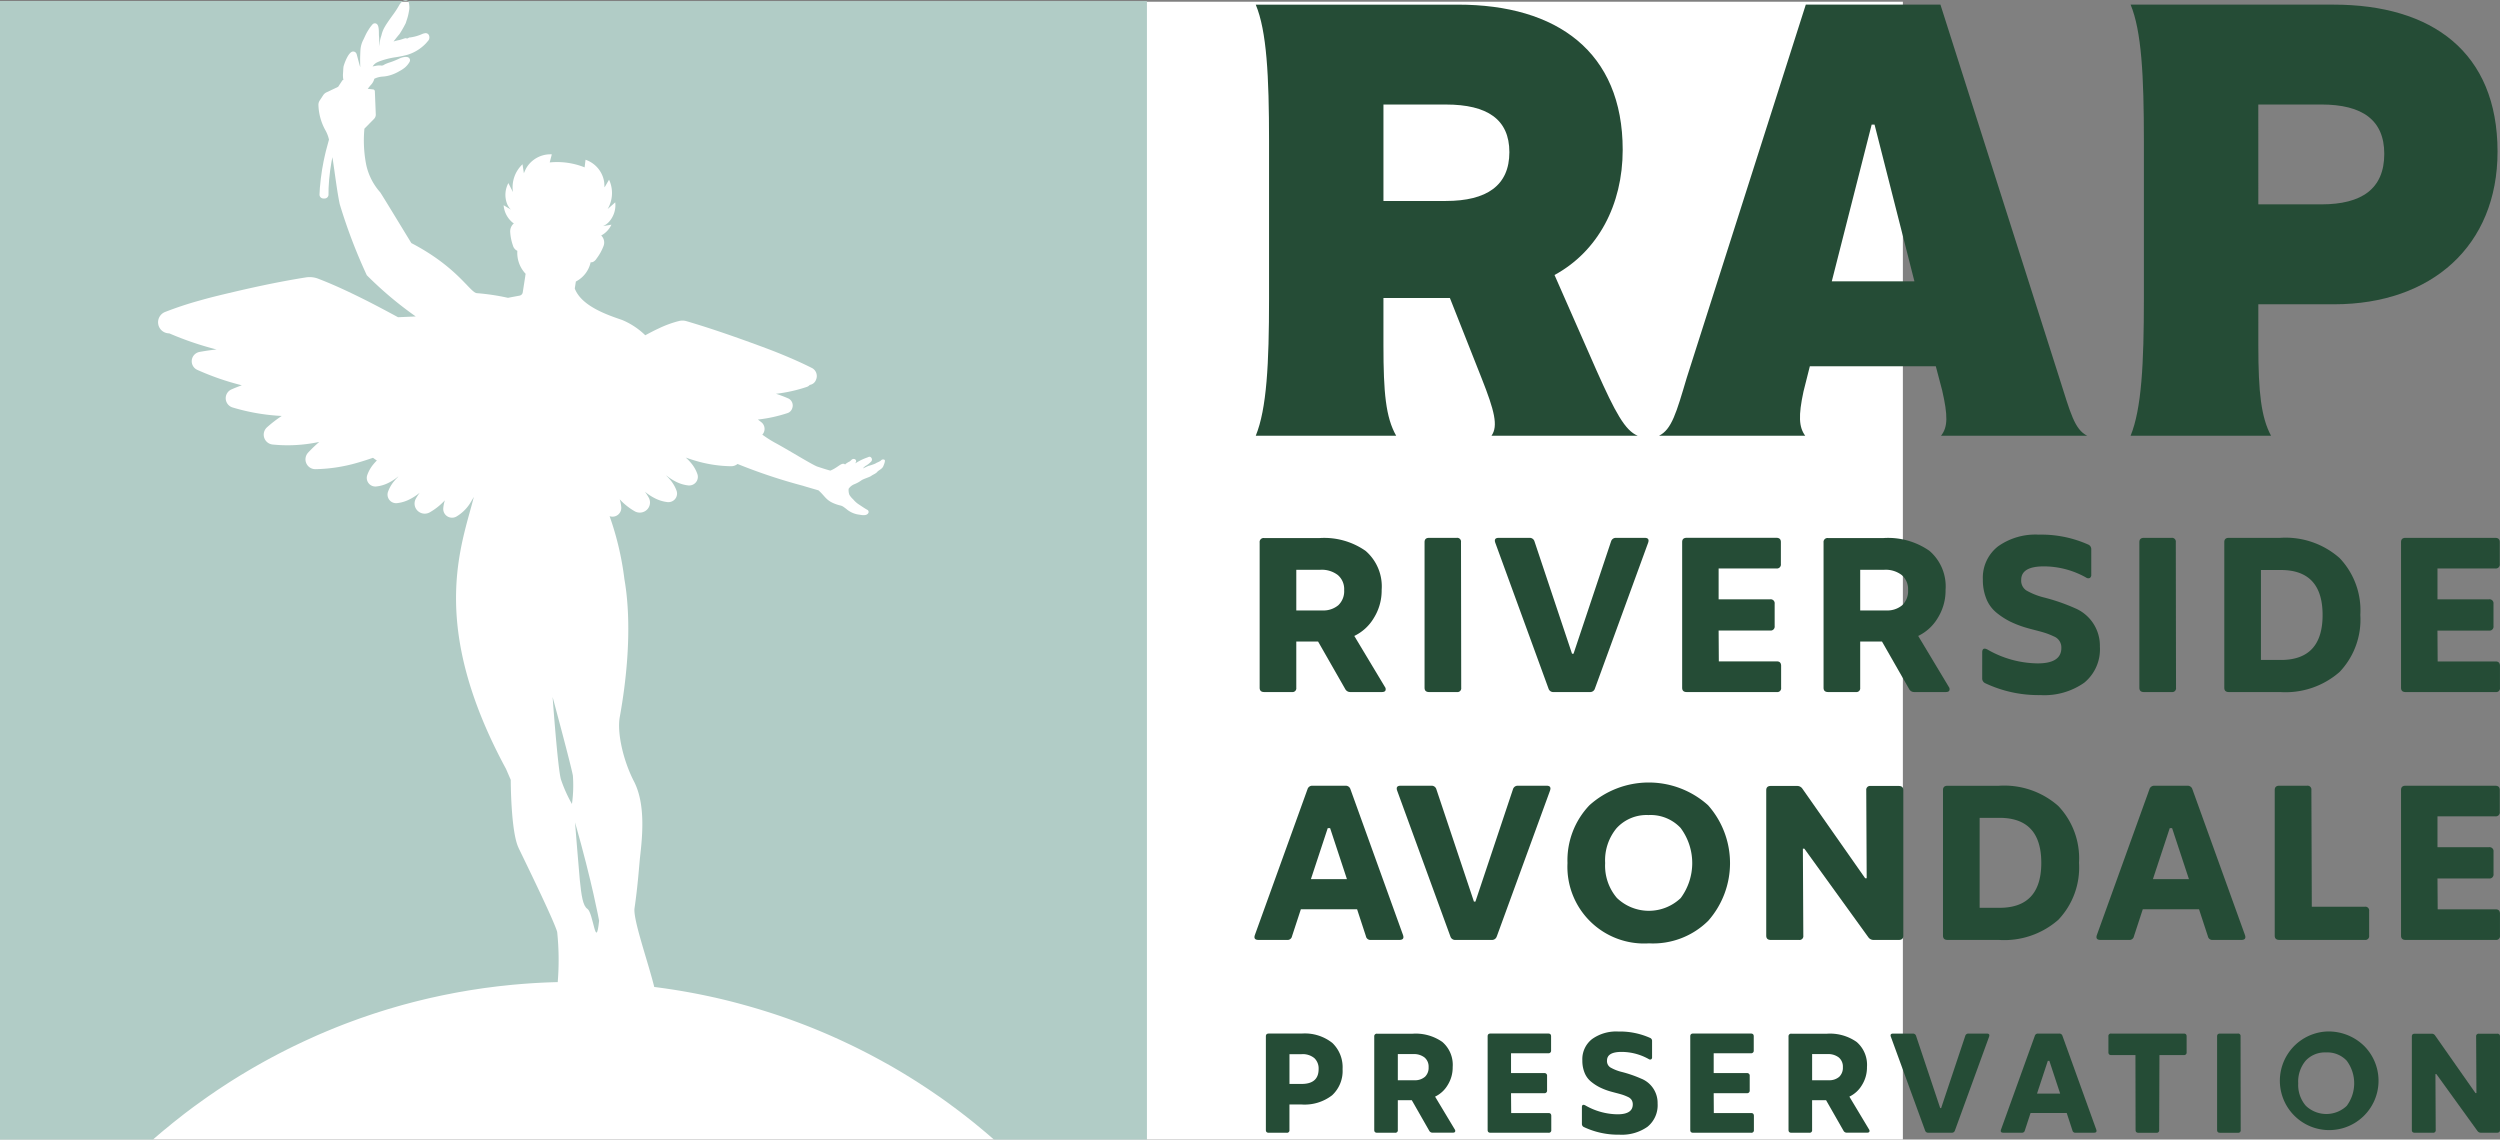 <svg xmlns="http://www.w3.org/2000/svg" xmlns:xlink="http://www.w3.org/1999/xlink" id="RAP_-_Horizontal_Logo" data-name="RAP - Horizontal Logo" width="268.59" height="122.428" viewBox="0 0 268.59 122.428"><rect x="0" y="0" width="268.59" height="122.428" fill="#808080" stroke="none"/><defs><clipPath id="clip-path"><rect id="Rectangle_4" data-name="Rectangle 4" width="268.59" height="122.428" fill="none"></rect></clipPath></defs><rect id="Rectangle_3" data-name="Rectangle 3" width="204.437" height="122.233" transform="translate(0 0.186)" fill="#fff"></rect><g id="Group_5" data-name="Group 5"><g id="Group_4" data-name="Group 4" clip-path="url(#clip-path)"><path id="Path_49" data-name="Path 49" d="M47.934,74.434c.173,1.693.331,2.8.816,3.117.644.418.911,4.6,1.26,1.283,0,0-.74-4.106-2.586-10.572,0,0,.421,5.294.511,6.173" transform="translate(14.356 20.089)" fill="#b1ccc6"></path><path id="Path_50" data-name="Path 50" d="M45.575,57.861s.551,7.656.89,8.835a14.82,14.82,0,0,0,1.187,2.651,14.3,14.3,0,0,0,.1-3.043c-.169-1.011-2.176-8.443-2.176-8.443" transform="translate(13.796 17.028)" fill="#b1ccc6"></path><path id="Path_51" data-name="Path 51" d="M55.712,91.062c-.839-1.73-.839-7.3-.839-7.3l-.509-1.18c-8.395-15.516-4.768-24.008-3.455-29.22-.129.223-.258.445-.393.664a4.369,4.369,0,0,1-1.482,1.446.95.95,0,0,1-1.29-.351.933.933,0,0,1-.121-.536,3.692,3.692,0,0,1,.171-.856,6.891,6.891,0,0,1-1.639,1.3,1.1,1.1,0,0,1-1.485-.436,1.085,1.085,0,0,1,0-1.032,5.27,5.27,0,0,1,.422-.651,5.591,5.591,0,0,1-1.093.716,3.871,3.871,0,0,1-1.343.405.923.923,0,0,1-.971-1.218,3.775,3.775,0,0,1,.707-1.2,4.769,4.769,0,0,1,.4-.425h-.034a5.317,5.317,0,0,1-1,.652,3.8,3.8,0,0,1-1.33.4.925.925,0,0,1-.974-1.215,3.718,3.718,0,0,1,.69-1.2,4.515,4.515,0,0,1,.345-.374c-.142-.092-.28-.189-.416-.293-.561.193-1.127.378-1.7.54a17.132,17.132,0,0,1-4.483.683,1.057,1.057,0,0,1-.792-1.772,14.256,14.256,0,0,1,1.2-1.153c-.211.041-.422.084-.636.119a16.1,16.1,0,0,1-4.378.157,1.064,1.064,0,0,1-.6-1.847,13.665,13.665,0,0,1,1.587-1.223l-.2-.009a22.115,22.115,0,0,1-5.095-.906,1.035,1.035,0,0,1-.106-1.936c.369-.163.74-.309,1.11-.443a28.474,28.474,0,0,1-4.787-1.657,1.016,1.016,0,0,1-.5-1.353,1.033,1.033,0,0,1,.74-.572c.615-.115,1.226-.2,1.834-.265a33.938,33.938,0,0,1-5.066-1.725l-.145-.013a1.19,1.19,0,0,1-.32-2.291,37.9,37.9,0,0,1,3.737-1.236c1.252-.359,2.514-.652,3.777-.951,2.523-.589,5.056-1.122,7.607-1.526a2.575,2.575,0,0,1,1.335.141l.168.066c1.662.647,3.272,1.412,4.867,2.209,1.191.6,2.366,1.228,3.538,1.862l1.9-.084a39.662,39.662,0,0,1-5.259-4.43,57.9,57.9,0,0,1-2.905-7.629c-.306-1.448-.528-3.408-.789-5.053-.02.1-.039.206-.059.305l-.038.2c-.023.132-.043.265-.064.4l-.083.545c-.008.066-.016.136-.023.206l-.083.742-.06.949-.008.683a.418.418,0,0,1-.418.41h-.135a.421.421,0,0,1-.3-.131.414.414,0,0,1-.113-.305l.038-.709.1-.989.108-.766c.01-.072.02-.146.031-.219l.1-.542c.025-.145.051-.289.081-.431l.04-.182c.079-.362.162-.736.261-1.1l.229-.85c.009-.032.02-.065.029-.1a3.653,3.653,0,0,0-.4-1.035,5.925,5.925,0,0,1-.732-2.656.836.836,0,0,1,.137-.516l.376-.572a.852.852,0,0,1,.358-.305L36.329,9.3l.473-.717.091-.018a2.575,2.575,0,0,1-.039-.716c.005-.065.008-.132.012-.2.009-.17.017-.346.042-.522.012-.088.451-1.508.974-1.611a.374.374,0,0,1,.4.2.364.364,0,0,1,.043.1c.124.448.384,1.481.38,1.338V7.129c-.007-.234-.014-.475-.014-.713,0-.305.014-.623.025-.9l.005-.087a2.767,2.767,0,0,1,.31-1.175c.055-.1.1-.212.152-.32s.1-.216.152-.317c.073-.144.159-.29.27-.463A3.806,3.806,0,0,1,40,2.619a.354.354,0,0,1,.383-.123c.233.083.288.383.311.667.009.111.01.225.012.334s0,.192.007.28v.034a5.744,5.744,0,0,1,0,1.12c0,.031-.009.062-.013.093l.009-.027a1.257,1.257,0,0,1,.033-.179c.025-.1.042-.215.057-.321l.007-.036a3.511,3.511,0,0,1,.145-.6c.012-.035.021-.07.03-.1l.014-.05a3.038,3.038,0,0,1,.39-.922.448.448,0,0,0,.023-.043.685.685,0,0,1,.038-.067c.284-.44.532-.78.749-1.082A9.609,9.609,0,0,0,42.915.483a1.651,1.651,0,0,1,.367-.4H0V122.4H16.44q.555-.487,1.122-.962c.122-.1.248-.2.371-.3.257-.212.512-.425.771-.633.152-.12.306-.239.46-.36.234-.185.466-.37.7-.551.168-.129.339-.255.508-.382.224-.17.448-.339.675-.5.18-.132.362-.26.543-.391.219-.157.438-.316.658-.47.189-.133.38-.263.571-.392.216-.149.433-.3.651-.445.2-.131.392-.258.589-.387.216-.141.432-.283.651-.423.2-.128.4-.254.607-.381s.434-.271.651-.4.416-.249.624-.373.434-.258.653-.384.427-.243.641-.364.435-.246.654-.366.435-.237.654-.355l.657-.348c.223-.116.447-.23.671-.344s.438-.221.657-.33.457-.224.687-.334.438-.21.658-.313.465-.215.7-.321.44-.2.662-.3.473-.208.711-.309c.221-.094.442-.188.663-.28.242-.1.483-.2.727-.3.22-.088.442-.176.663-.261.248-.1.494-.192.741-.285q.33-.124.663-.245c.251-.092.5-.184.757-.273l.662-.228c.257-.087.513-.173.77-.258l.66-.211c.262-.082.525-.164.788-.245l.657-.193c.267-.078.534-.155.8-.23.216-.061.434-.118.653-.176.272-.072.546-.146.821-.216.215-.054.431-.106.647-.159.279-.067.558-.136.839-.2.212-.049.426-.094.64-.142.285-.062.571-.126.857-.185.21-.043.419-.083.628-.124.294-.058.589-.116.883-.171.2-.038.406-.071.608-.106.3-.053.607-.107.913-.155.194-.031.39-.058.584-.088.315-.048.632-.1.95-.141l.53-.067c.337-.043.675-.088,1.015-.127l.429-.044c.375-.04.749-.082,1.124-.115l.167-.014q2.224-.2,4.484-.254a29.066,29.066,0,0,0-.059-5.391c-.34-1.179-2.869-6.381-4.154-9.032" transform="translate(0 0.025)" fill="#b1ccc6"></path><path id="Path_52" data-name="Path 52" d="M34.742.087A.529.529,0,0,1,34.865.4l.007.06a1.885,1.885,0,0,1,.005.588l-.023.129c-.031.167-.065.359-.115.545s-.1.342-.155.5l-.077.241a12.17,12.17,0,0,1-.663,1.16c-.156.185-.309.373-.455.56-.064.082-.128.166-.191.251a4.437,4.437,0,0,1,.6-.154c.04-.008.081-.018.12-.03.085-.023.169-.052.253-.08s.167-.056.251-.08a.263.263,0,0,1,.155.005.214.214,0,0,0,.2-.031l.034-.022A.25.25,0,0,1,34.917,4a.289.289,0,0,0,.048,0,4.642,4.642,0,0,0,1.284-.36,1.189,1.189,0,0,1,.311-.093.385.385,0,0,1,.47.311.557.557,0,0,1-.129.516c-.033.035-.064.074-.1.113a2.5,2.5,0,0,1-.177.2,4.607,4.607,0,0,1-1.873,1.156,10.943,10.943,0,0,1-1.3.276,8.435,8.435,0,0,0-1.5.351l-.1.036a4.106,4.106,0,0,0-.4.16,1.17,1.17,0,0,0-.505.456,2.02,2.02,0,0,1,.225-.052l.094-.016a1.752,1.752,0,0,1,.683-.027L32.039,7l.07-.022a1.509,1.509,0,0,1,.218-.122,3.9,3.9,0,0,1,.479-.18,7.028,7.028,0,0,0,.773-.3l.185-.083A1.839,1.839,0,0,1,34.38,6.1a1.145,1.145,0,0,1,.266,0,.369.369,0,0,1,.288.2.354.354,0,0,1-.022.337,2.3,2.3,0,0,1-.5.6,3.632,3.632,0,0,1-.6.39l-.156.089a4.285,4.285,0,0,1-.69.3,3.674,3.674,0,0,1-.911.185,2.371,2.371,0,0,0-.9.225l-.027.017a1.431,1.431,0,0,1-.386.678c-.044.052-.083.1-.119.142-.065.084-.13.17-.2.254L31,9.581a.213.213,0,0,1,.189.2l.1,2.49a.639.639,0,0,1-.184.472L30.067,13.8a13.588,13.588,0,0,0,.178,3.8,6.511,6.511,0,0,0,1.514,3.031c.16.212,2.379,3.875,3.349,5.458,5.044,2.63,6.335,5.38,7.063,5.384a24.134,24.134,0,0,1,3.322.5c.33-.066.638-.123.891-.17.139-.026.262-.048.363-.069a.42.42,0,0,0,.331-.353l.271-1.736-.005-.005.044-.247a3.269,3.269,0,0,1-.891-2.47.869.869,0,0,1-.472-.566,5.366,5.366,0,0,1-.294-1.441,1.124,1.124,0,0,1,.393-.942c-.043-.026-.089-.052-.126-.08a2.678,2.678,0,0,1-.974-1.869l.782.469a1.832,1.832,0,0,1-.44-.7,2.673,2.673,0,0,1,.169-2.15l.491.968a3.392,3.392,0,0,1,1.028-2.989l.145.959.135-.3a2.511,2.511,0,0,1,.12-.245A3.019,3.019,0,0,1,50.2,16.556l-.225.871a7.937,7.937,0,0,1,3.749.529l.1-.818a3,3,0,0,1,2,2.382,2.667,2.667,0,0,1,.021.272l.012.26.017.045.475-.817a3.39,3.39,0,0,1-.15,3.154l.816-.72a2.686,2.686,0,0,1-.641,2.061,1.827,1.827,0,0,1-.667.489l.9-.15a2.538,2.538,0,0,1-1.1,1.162,1.05,1.05,0,0,1,.232,1.179,5.38,5.38,0,0,1-.719,1.285c-.138.23-.4.465-.647.406a3.059,3.059,0,0,1-1.589,2.076l-.117.752c.72,1.891,3.493,2.833,5.083,3.376a7.928,7.928,0,0,1,2.491,1.644c.492-.264.985-.524,1.485-.753a11.634,11.634,0,0,1,1.972-.735l.173-.043a1.5,1.5,0,0,1,.783.013c2.3.676,4.57,1.454,6.834,2.274,1.131.414,2.263.823,3.383,1.284s2.234.947,3.332,1.507a.979.979,0,0,1,.384,1.228.85.85,0,0,1-.675.56.705.705,0,0,1-.293.206,16.106,16.106,0,0,1-3.334.747,13.405,13.405,0,0,1,1.364.518.845.845,0,0,1,.375,1.051.789.789,0,0,1-.466.492,15.4,15.4,0,0,1-3.218.707c.143.106.287.215.427.333a.916.916,0,0,1,.148,1.16.886.886,0,0,1-.1.127,13.085,13.085,0,0,0,1.3.837c1.442.77,4.115,2.44,4.635,2.605.378.122.95.313,1.373.423C80.8,50.271,81.2,49.8,81.5,49.8c.115,0,.178.035.2.091.023-.027.044-.054.064-.072a2.332,2.332,0,0,1,.448-.272c.081-.052.21-.207.279-.234.264-.11.478.1.379.308l-.064.137-.018.013a5.629,5.629,0,0,1,1.3-.642c.057-.019.229-.132.349-.054a.322.322,0,0,1,.1.461,2.524,2.524,0,0,1-.65.509,1.431,1.431,0,0,0-.263.258c.219-.1.468-.221.584-.274a5.114,5.114,0,0,0,.752-.25c.168-.122.434-.184.593-.325a.308.308,0,0,1,.382-.084c.121.052.01.39-.128.707-.124.29-.5.414-.647.6s-.442.276-.641.426-.852.315-1.088.5a3.256,3.256,0,0,1-.709.386,1.363,1.363,0,0,0-.632.5,1.522,1.522,0,0,0,.079.645,2.13,2.13,0,0,0,.406.485,2.7,2.7,0,0,0,.659.581c.3.2.6.405.844.538a.257.257,0,0,1,.069.432s-.152.256-.845.107a2.606,2.606,0,0,1-1.459-.62c-.625-.487-.438-.263-1.174-.536-1.019-.377-1.072-.8-1.817-1.465,0,0-1.284-.369-1.7-.5a58.822,58.822,0,0,1-7-2.335.108.108,0,0,0-.018.017,1.09,1.09,0,0,1-.667.227,14.155,14.155,0,0,1-4.046-.655c-.281-.085-.558-.18-.832-.276a5.07,5.07,0,0,1,.565.579,3.736,3.736,0,0,1,.689,1.2.923.923,0,0,1-.589,1.171.988.988,0,0,1-.386.044,3.809,3.809,0,0,1-1.329-.4,5.327,5.327,0,0,1-1.006-.652h-.034a4.981,4.981,0,0,1,.4.425,3.8,3.8,0,0,1,.706,1.2.922.922,0,0,1-.576,1.173.964.964,0,0,1-.395.045,3.9,3.9,0,0,1-1.343-.405,5.641,5.641,0,0,1-1.092-.716,5.227,5.227,0,0,1,.422.651,1.082,1.082,0,0,1-.451,1.47,1.112,1.112,0,0,1-1.038,0,6.866,6.866,0,0,1-1.639-1.3,3.747,3.747,0,0,1,.169.856.941.941,0,0,1-1.253.955A31.82,31.82,0,0,1,58,62.2c.2,1.178,1.062,6.174-.5,14.82-.3,1.69.367,4.658,1.528,6.908,1.265,2.451.9,5.932.654,8.115-.094.846-.227,2.989-.594,5.5-.176,1.205,1.453,5.77,2.118,8.469h.008q3.244.41,6.387,1.114l.034.006c.41.092.818.188,1.226.287l.047.012c.664.162,1.324.338,1.981.519q2.036.563,4.02,1.241l.2.071q.518.179,1.029.368l.227.083q.52.192,1.038.392c.016.006.03.013.046.018q1.634.635,3.223,1.351l.32.144c.279.127.555.256.831.387.143.067.285.135.427.2q.393.188.782.382c.155.076.307.154.461.232.251.127.5.255.754.384.156.082.31.164.465.247q.653.348,1.3.708c.181.1.363.2.543.3.207.118.413.239.619.36s.393.229.589.347.393.238.59.359.408.251.611.378l.558.353q.328.212.654.426.252.163.5.329c.287.192.571.387.853.582.116.08.233.159.348.239q.524.367,1.04.743c.133.1.263.2.395.293.244.18.487.361.728.545.143.109.285.219.427.329.232.179.462.36.692.541.138.11.276.219.413.33.245.2.486.4.728.6l.348.289q.528.443,1.046.9l.008.006h16.436V.087Z" transform="translate(9.084 0.025)" fill="#b1ccc6"></path><path id="Path_53" data-name="Path 53" d="M70.476,40.186h0" transform="translate(21.334 11.826)" fill="#b1ccc6"></path><path id="Path_54" data-name="Path 54" d="M33.6.01a.453.453,0,0,0-.375.1h.543A.337.337,0,0,0,33.6.01" transform="translate(10.058 0)" fill="#b1ccc6"></path><path id="Path_55" data-name="Path 55" d="M174.854,73.5A8.153,8.153,0,0,0,172.63,67.4a8.767,8.767,0,0,0-6.391-2.174h-5.512c-.324,0-.487.154-.487.459V81.327q0,.46.487.461h5.512a8.8,8.8,0,0,0,6.391-2.163,8.147,8.147,0,0,0,2.224-6.121m-8.546,4.832h-2.13V68.672h2.13q4.492,0,4.493,4.833t-4.493,4.832" transform="translate(48.507 19.194)" fill="#254c36"></path><path id="Path_56" data-name="Path 56" d="M162.653,53.257a5.563,5.563,0,0,0,.845-3.025,5.043,5.043,0,0,0-1.725-4.19,7.753,7.753,0,0,0-4.945-1.38h-5.952a.428.428,0,0,0-.486.483v15.6c0,.308.162.461.486.461h2.988a.408.408,0,0,0,.462-.461V55.777h2.34l2.918,5.107a.6.6,0,0,0,.556.322h3.381c.2,0,.328-.053.382-.16a.4.4,0,0,0-.057-.391l-3.288-5.476a4.916,4.916,0,0,0,2.095-1.922m-3.809-1.381a2.5,2.5,0,0,1-1.737.563h-2.78V48.07h2.594a2.842,2.842,0,0,1,1.864.563,1.98,1.98,0,0,1,.684,1.62,2.072,2.072,0,0,1-.625,1.623" transform="translate(45.526 13.144)" fill="#254c36"></path><path id="Path_57" data-name="Path 57" d="M181.97,85.794h-7.788a.263.263,0,0,0-.3.3v1.7c0,.206.1.311.3.311h2.605l.014,8.048c0,.2.1.3.313.3h1.922a.262.262,0,0,0,.3-.3l.029-8.048h2.607a.276.276,0,0,0,.313-.311v-1.7c0-.2-.1-.3-.313-.3" transform="translate(52.637 25.249)" fill="#254c36"></path><path id="Path_58" data-name="Path 58" d="M164.284,85.794a.339.339,0,0,0-.343.251L161.35,93.8h-.1l-2.591-7.753a.34.34,0,0,0-.343-.251h-2.129c-.238,0-.319.114-.238.34l3.678,10.075a.337.337,0,0,0,.343.237h2.517a.338.338,0,0,0,.343-.237L166.5,86.134q.119-.34-.237-.34Z" transform="translate(47.198 25.249)" fill="#254c36"></path><path id="Path_59" data-name="Path 59" d="M171.63,86.031a.339.339,0,0,0-.344-.237h-2.277a.337.337,0,0,0-.343.237l-3.633,10.075c-.081.228.005.34.253.34h1.966a.312.312,0,0,0,.343-.251l.61-1.864h3.887l.611,1.864a.31.31,0,0,0,.341.251h1.966c.249,0,.333-.113.254-.34ZM168.9,92.245l1.161-3.521h.164l1.162,3.521Z" transform="translate(49.949 25.249)" fill="#254c36"></path><path id="Path_60" data-name="Path 60" d="M185.065,85.794h-1.906c-.208,0-.313.1-.313.3V96.151c0,.2.1.3.313.3h1.922a.261.261,0,0,0,.3-.3l-.014-10.061a.264.264,0,0,0-.3-.3" transform="translate(55.35 25.249)" fill="#254c36"></path><path id="Path_61" data-name="Path 61" d="M179.909,61.212a.408.408,0,0,0,.464-.461l-.023-15.646a.408.408,0,0,0-.464-.459h-2.964q-.487,0-.487.459V60.751c0,.308.163.461.487.461Z" transform="translate(53.41 13.139)" fill="#254c36"></path><path id="Path_62" data-name="Path 62" d="M189.438,44.645h-5.512c-.326,0-.487.154-.487.459V60.751c0,.307.162.461.487.461h5.512a8.8,8.8,0,0,0,6.392-2.163,8.147,8.147,0,0,0,2.224-6.121,8.153,8.153,0,0,0-2.224-6.109,8.765,8.765,0,0,0-6.392-2.174m.07,13.115h-2.131V48.1h2.131q4.49,0,4.492,4.833t-4.492,4.832" transform="translate(55.53 13.139)" fill="#254c36"></path><path id="Path_63" data-name="Path 63" d="M183.2,65.588a.523.523,0,0,0-.533-.366h-3.543a.523.523,0,0,0-.532.366l-5.651,15.67q-.186.53.393.529h3.057a.482.482,0,0,0,.531-.391l.95-2.9h6.045l.95,2.9a.484.484,0,0,0,.533.391h3.057c.386,0,.516-.176.393-.529Zm-4.238,9.665,1.807-5.476h.254l1.807,5.476Z" transform="translate(52.339 19.195)" fill="#254c36"></path><path id="Path_64" data-name="Path 64" d="M120.959,61.212a.408.408,0,0,0,.464-.461L121.4,45.105a.408.408,0,0,0-.464-.459h-2.964q-.487,0-.487.459V60.751c0,.308.163.461.487.461Z" transform="translate(35.564 13.139)" fill="#254c36"></path><path id="Path_65" data-name="Path 65" d="M108.223,85.793H104.71c-.21,0-.313.1-.313.3V96.15c0,.2.1.3.313.3h1.92a.262.262,0,0,0,.3-.3V93.413h1.3a4.829,4.829,0,0,0,3.284-.99,3.556,3.556,0,0,0,1.124-2.813,3.607,3.607,0,0,0-1.1-2.81,4.753,4.753,0,0,0-3.305-1.007m0,5.415h-1.3v-3.2h1.3a1.941,1.941,0,0,1,1.377.428,1.53,1.53,0,0,1,.455,1.169q0,1.6-1.832,1.6" transform="translate(31.603 25.249)" fill="#254c36"></path><path id="Path_66" data-name="Path 66" d="M191.537,65.68a.408.408,0,0,0-.464-.459h-2.987q-.487,0-.487.459V81.326c0,.308.163.461.487.461h9.195a.408.408,0,0,0,.462-.461V78.68a.408.408,0,0,0-.462-.459h-5.7Z" transform="translate(56.789 19.194)" fill="#254c36"></path><path id="Path_67" data-name="Path 67" d="M125.937,81.419l5.72-15.669q.186-.53-.37-.529h-3.08a.527.527,0,0,0-.534.391l-4.029,12.056h-.162l-4.031-12.056a.526.526,0,0,0-.533-.391h-3.312q-.555,0-.37.529l5.72,15.669a.524.524,0,0,0,.533.369H125.4a.525.525,0,0,0,.533-.369" transform="translate(34.87 19.194)" fill="#254c36"></path><path id="Path_68" data-name="Path 68" d="M119.872,92.566a3.143,3.143,0,0,0,1.348-1.236,3.577,3.577,0,0,0,.543-1.944,3.244,3.244,0,0,0-1.109-2.693,4.98,4.98,0,0,0-3.18-.888h-3.826a.275.275,0,0,0-.313.311V96.146c0,.2.1.3.313.3h1.92a.262.262,0,0,0,.3-.3v-3.2h1.5l1.876,3.285a.39.39,0,0,0,.358.207h2.174c.129,0,.211-.035.245-.1a.258.258,0,0,0-.036-.252Zm-1.1-2.123a1.614,1.614,0,0,1-1.116.362h-1.787V87.995h1.667a1.834,1.834,0,0,1,1.2.362,1.277,1.277,0,0,1,.44,1.043,1.338,1.338,0,0,1-.4,1.043" transform="translate(34.308 25.252)" fill="#254c36"></path><path id="Path_69" data-name="Path 69" d="M136.862,90.7a13.215,13.215,0,0,0-2.2-.755,4.762,4.762,0,0,1-1.146-.466.807.807,0,0,1-.357-.733q0-.932,1.563-.932a5.972,5.972,0,0,1,2.919.77.256.256,0,0,0,.259.028.237.237,0,0,0,.1-.223v-1.73a.346.346,0,0,0-.224-.355,7.939,7.939,0,0,0-3.411-.68,4.446,4.446,0,0,0-2.814.813,2.742,2.742,0,0,0-1.042,2.294,3.422,3.422,0,0,0,.246,1.338,2.356,2.356,0,0,0,.707.954,5.061,5.061,0,0,0,.924.6,7.088,7.088,0,0,0,1.086.422c.169.049.406.113.715.193s.541.146.7.2a5.185,5.185,0,0,1,.521.215.89.89,0,0,1,.4.333.906.906,0,0,1,.119.467q0,1.064-1.638,1.064a7.079,7.079,0,0,1-3.47-.962q-.358-.179-.357.208v1.773a.362.362,0,0,0,.223.356,8.6,8.6,0,0,0,3.8.814,4.8,4.8,0,0,0,3.024-.85,2.976,2.976,0,0,0,1.086-2.494,2.808,2.808,0,0,0-1.727-2.662" transform="translate(39.492 25.199)" fill="#254c36"></path><path id="Path_70" data-name="Path 70" d="M154.039,92.566a3.147,3.147,0,0,0,1.347-1.236,3.577,3.577,0,0,0,.543-1.944,3.244,3.244,0,0,0-1.109-2.693,4.977,4.977,0,0,0-3.18-.888h-3.826a.275.275,0,0,0-.313.311V96.146c0,.2.1.3.313.3h1.92a.262.262,0,0,0,.3-.3v-3.2h1.5l1.875,3.285a.39.39,0,0,0,.358.207h2.174c.129,0,.211-.035.245-.1a.258.258,0,0,0-.036-.252Zm-1.1-2.123a1.614,1.614,0,0,1-1.116.362h-1.787V87.995H151.7a1.834,1.834,0,0,1,1.2.362,1.277,1.277,0,0,1,.44,1.043,1.338,1.338,0,0,1-.4,1.043" transform="translate(44.651 25.252)" fill="#254c36"></path><path id="Path_71" data-name="Path 71" d="M148.85,47.935a.428.428,0,0,0,.486-.483V45.1q0-.46-.486-.459h-9.635q-.487,0-.486.459V60.751q0,.46.486.461H148.9a.409.409,0,0,0,.462-.461V58.4c0-.322-.155-.483-.462-.483h-6.231l-.022-3.315h5.534a.428.428,0,0,0,.486-.483V51.733a.429.429,0,0,0-.486-.484h-5.534V47.935Z" transform="translate(41.995 13.139)" fill="#254c36"></path><path id="Path_72" data-name="Path 72" d="M160.391,81.322V65.7c0-.305-.162-.459-.486-.459h-3.034a.408.408,0,0,0-.462.459l.046,9.457h-.162l-6.74-9.617a.667.667,0,0,0-.578-.3h-2.826c-.324,0-.486.154-.486.459V81.322c0,.308.162.461.486.461h3.034a.408.408,0,0,0,.464-.461l-.047-9.341h.162l6.88,9.526a.682.682,0,0,0,.578.276h2.686c.324,0,.486-.153.486-.461" transform="translate(44.094 19.2)" fill="#254c36"></path><path id="Path_73" data-name="Path 73" d="M145.934,94.331h-4.006l-.014-2.132h3.559a.275.275,0,0,0,.311-.311V90.351a.275.275,0,0,0-.311-.311h-3.559V87.91h3.99a.276.276,0,0,0,.313-.312V86.09c0-.2-.1-.3-.313-.3H139.71c-.208,0-.313.1-.313.3V96.15c0,.2.1.3.313.3h6.224a.263.263,0,0,0,.3-.3V94.642c0-.208-.1-.311-.3-.311" transform="translate(42.198 25.249)" fill="#254c36"></path><path id="Path_74" data-name="Path 74" d="M129.223,94.331h-4.006L125.2,92.2h3.559a.275.275,0,0,0,.313-.311V90.351a.275.275,0,0,0-.313-.311H125.2V87.91h3.99a.276.276,0,0,0,.313-.312V86.09c0-.2-.1-.3-.313-.3H123c-.208,0-.313.1-.313.3V96.15c0,.2.1.3.313.3h6.224a.263.263,0,0,0,.3-.3V94.642c0-.208-.1-.311-.3-.311" transform="translate(37.139 25.249)" fill="#254c36"></path><path id="Path_75" data-name="Path 75" d="M165.166,45.645a4.264,4.264,0,0,0-1.622,3.566,5.319,5.319,0,0,0,.383,2.083,3.706,3.706,0,0,0,1.1,1.485,8.09,8.09,0,0,0,1.436.932,11.288,11.288,0,0,0,1.691.655q.395.116,1.111.3c.479.124.842.227,1.089.311a8.531,8.531,0,0,1,.812.334,1.268,1.268,0,0,1,.81,1.243q0,1.658-2.548,1.657a11,11,0,0,1-5.4-1.495c-.371-.185-.555-.076-.555.322V59.8a.56.56,0,0,0,.347.551,13.387,13.387,0,0,0,5.905,1.266,7.45,7.45,0,0,0,4.7-1.323,4.625,4.625,0,0,0,1.691-3.876,4.372,4.372,0,0,0-2.688-4.143,20.811,20.811,0,0,0-3.426-1.173,7.453,7.453,0,0,1-1.783-.725,1.251,1.251,0,0,1-.556-1.139q0-1.45,2.432-1.45a9.287,9.287,0,0,1,4.539,1.2.4.4,0,0,0,.405.045.373.373,0,0,0,.151-.346V45.99a.54.54,0,0,0-.348-.554,12.337,12.337,0,0,0-5.3-1.057,6.928,6.928,0,0,0-4.377,1.266" transform="translate(49.487 13.061)" fill="#254c36"></path><path id="Path_76" data-name="Path 76" d="M175.712,46.7H190.8c-1.055-1.973-1.365-4.625-1.365-9.683V32.578h8.132c10.492,0,17.568-6.29,17.568-16.405C215.131,5.5,208.116.384,197.5.384H175.712c1.179,2.836,1.428,7.647,1.428,14.679v16.9c0,7.031-.249,11.842-1.428,14.739m13.719-35.587H196.2c4.407,0,6.766,1.666,6.766,5.3,0,3.763-2.422,5.427-6.766,5.427h-6.766Z" transform="translate(53.191 0.113)" fill="#254c36"></path><path id="Path_77" data-name="Path 77" d="M103.9,81.788h3.056a.485.485,0,0,0,.533-.392l.95-2.9h6.043l.95,2.9a.485.485,0,0,0,.533.392h3.057q.578,0,.393-.529l-5.65-15.67a.526.526,0,0,0-.534-.368h-3.542a.524.524,0,0,0-.533.368L103.5,81.259q-.186.53.395.529m7.433-12.011h.255l1.806,5.476h-3.868Z" transform="translate(31.319 19.194)" fill="#254c36"></path><path id="Path_78" data-name="Path 78" d="M116.147,53.257a5.563,5.563,0,0,0,.845-3.025,5.044,5.044,0,0,0-1.725-4.19,7.753,7.753,0,0,0-4.945-1.38h-5.952a.428.428,0,0,0-.486.483v15.6c0,.308.162.461.486.461h2.988a.407.407,0,0,0,.462-.461V55.777h2.34l2.918,5.107a.6.6,0,0,0,.556.322h3.381c.2,0,.328-.053.382-.16a.4.4,0,0,0-.057-.391l-3.288-5.476a4.909,4.909,0,0,0,2.095-1.922m-3.809-1.381a2.5,2.5,0,0,1-1.737.563h-2.78V48.07h2.594a2.842,2.842,0,0,1,1.864.563,1.98,1.98,0,0,1,.684,1.62,2.071,2.071,0,0,1-.625,1.623" transform="translate(31.448 13.144)" fill="#254c36"></path><path id="Path_79" data-name="Path 79" d="M152.341,41.953l.683-2.714h13.534l.683,2.59c.62,2.714.62,3.948-.125,4.873h15.706c-1.365-.678-1.8-2.467-2.979-6.169L167.054.383H152.59L139.8,40.473c-1.118,3.763-1.614,5.551-2.979,6.229h15.706c-.683-.925-.745-2.159-.186-4.749m7.325-28.68h.31l4.283,16.838h-8.877Z" transform="translate(41.418 0.112)" fill="#254c36"></path><path id="Path_80" data-name="Path 80" d="M135.764,45.036l-4.029,12.058h-.163l-4.029-12.058a.527.527,0,0,0-.533-.39H123.7c-.371,0-.494.176-.371.528l5.72,15.67a.526.526,0,0,0,.533.368h3.915a.524.524,0,0,0,.532-.368l5.72-15.67q.186-.528-.37-.528H136.3a.526.526,0,0,0-.533.39" transform="translate(37.319 13.139)" fill="#254c36"></path><path id="Path_81" data-name="Path 81" d="M129.272,73.606a8.239,8.239,0,0,0,8.753,8.628,8.43,8.43,0,0,0,6.369-2.427,9.37,9.37,0,0,0-.022-12.414,9.533,9.533,0,0,0-12.738,0,8.559,8.559,0,0,0-2.362,6.213m5.3-3.774a4.364,4.364,0,0,1,3.4-1.381,4.421,4.421,0,0,1,3.451,1.381,6.327,6.327,0,0,1,.012,7.537,4.962,4.962,0,0,1-6.855-.012,5.348,5.348,0,0,1-1.262-3.751,5.412,5.412,0,0,1,1.251-3.774" transform="translate(39.133 19.116)" fill="#254c36"></path><path id="Path_82" data-name="Path 82" d="M198.5,44.646q-.487,0-.486.459V60.751c0,.308.162.461.486.461h9.68a.408.408,0,0,0,.464-.461V58.406q0-.483-.464-.483h-6.23l-.023-3.315h5.535a.428.428,0,0,0,.486-.483V51.732a.429.429,0,0,0-.486-.484H201.93V47.936h6.206a.429.429,0,0,0,.487-.483V45.105q0-.46-.487-.459Z" transform="translate(59.943 13.139)" fill="#254c36"></path><path id="Path_83" data-name="Path 83" d="M208.183,78.5h-6.23l-.023-3.315h5.535a.428.428,0,0,0,.486-.483V72.309a.429.429,0,0,0-.486-.484H201.93V68.511h6.206a.429.429,0,0,0,.487-.483V65.68c0-.305-.163-.459-.487-.459H198.5c-.324,0-.486.154-.486.459V81.327q0,.46.486.461h9.68a.409.409,0,0,0,.464-.461V78.981q0-.483-.464-.483" transform="translate(59.943 19.194)" fill="#254c36"></path><path id="Path_84" data-name="Path 84" d="M208.065,85.805h-1.951a.264.264,0,0,0-.3.3l.031,6.081h-.1L201.408,86a.429.429,0,0,0-.373-.194H199.22c-.208,0-.313.1-.313.3V96.146c0,.2.1.3.313.3h1.951a.263.263,0,0,0,.3-.3l-.03-6.006h.1l4.423,6.125a.438.438,0,0,0,.373.177h1.727c.208,0,.313-.1.313-.3V86.1c0-.2-.1-.3-.313-.3" transform="translate(60.212 25.252)" fill="#254c36"></path><path id="Path_85" data-name="Path 85" d="M193.162,85.623a5.3,5.3,0,1,0,4.08,1.567,5.459,5.459,0,0,0-4.08-1.567m2.2,7.981a3.188,3.188,0,0,1-4.407-.008,3.432,3.432,0,0,1-.812-2.411,3.481,3.481,0,0,1,.8-2.427,2.806,2.806,0,0,1,2.189-.887,2.841,2.841,0,0,1,2.219.887,4.064,4.064,0,0,1,.008,4.846" transform="translate(56.769 25.199)" fill="#254c36"></path><path id="Path_86" data-name="Path 86" d="M103.563,46.7h15.085c-1.118-1.973-1.367-4.625-1.367-9.683V31.9h7.139l3.414,8.634c1.367,3.454,1.8,5.119,1.055,6.167H144.6c-1.365-.554-2.422-2.528-4.407-6.969l-4.532-10.3c4.656-2.529,7.325-7.525,7.325-13.446,0-10.546-7.076-15.6-17.692-15.6H103.563c1.18,2.836,1.428,7.647,1.428,14.679v16.9c0,7.031-.248,11.842-1.428,14.739m13.719-35.587h6.7c4.47,0,6.829,1.6,6.829,5.119,0,3.577-2.42,5.242-6.829,5.242h-6.7Z" transform="translate(31.35 0.113)" fill="#254c36"></path></g></g></svg>